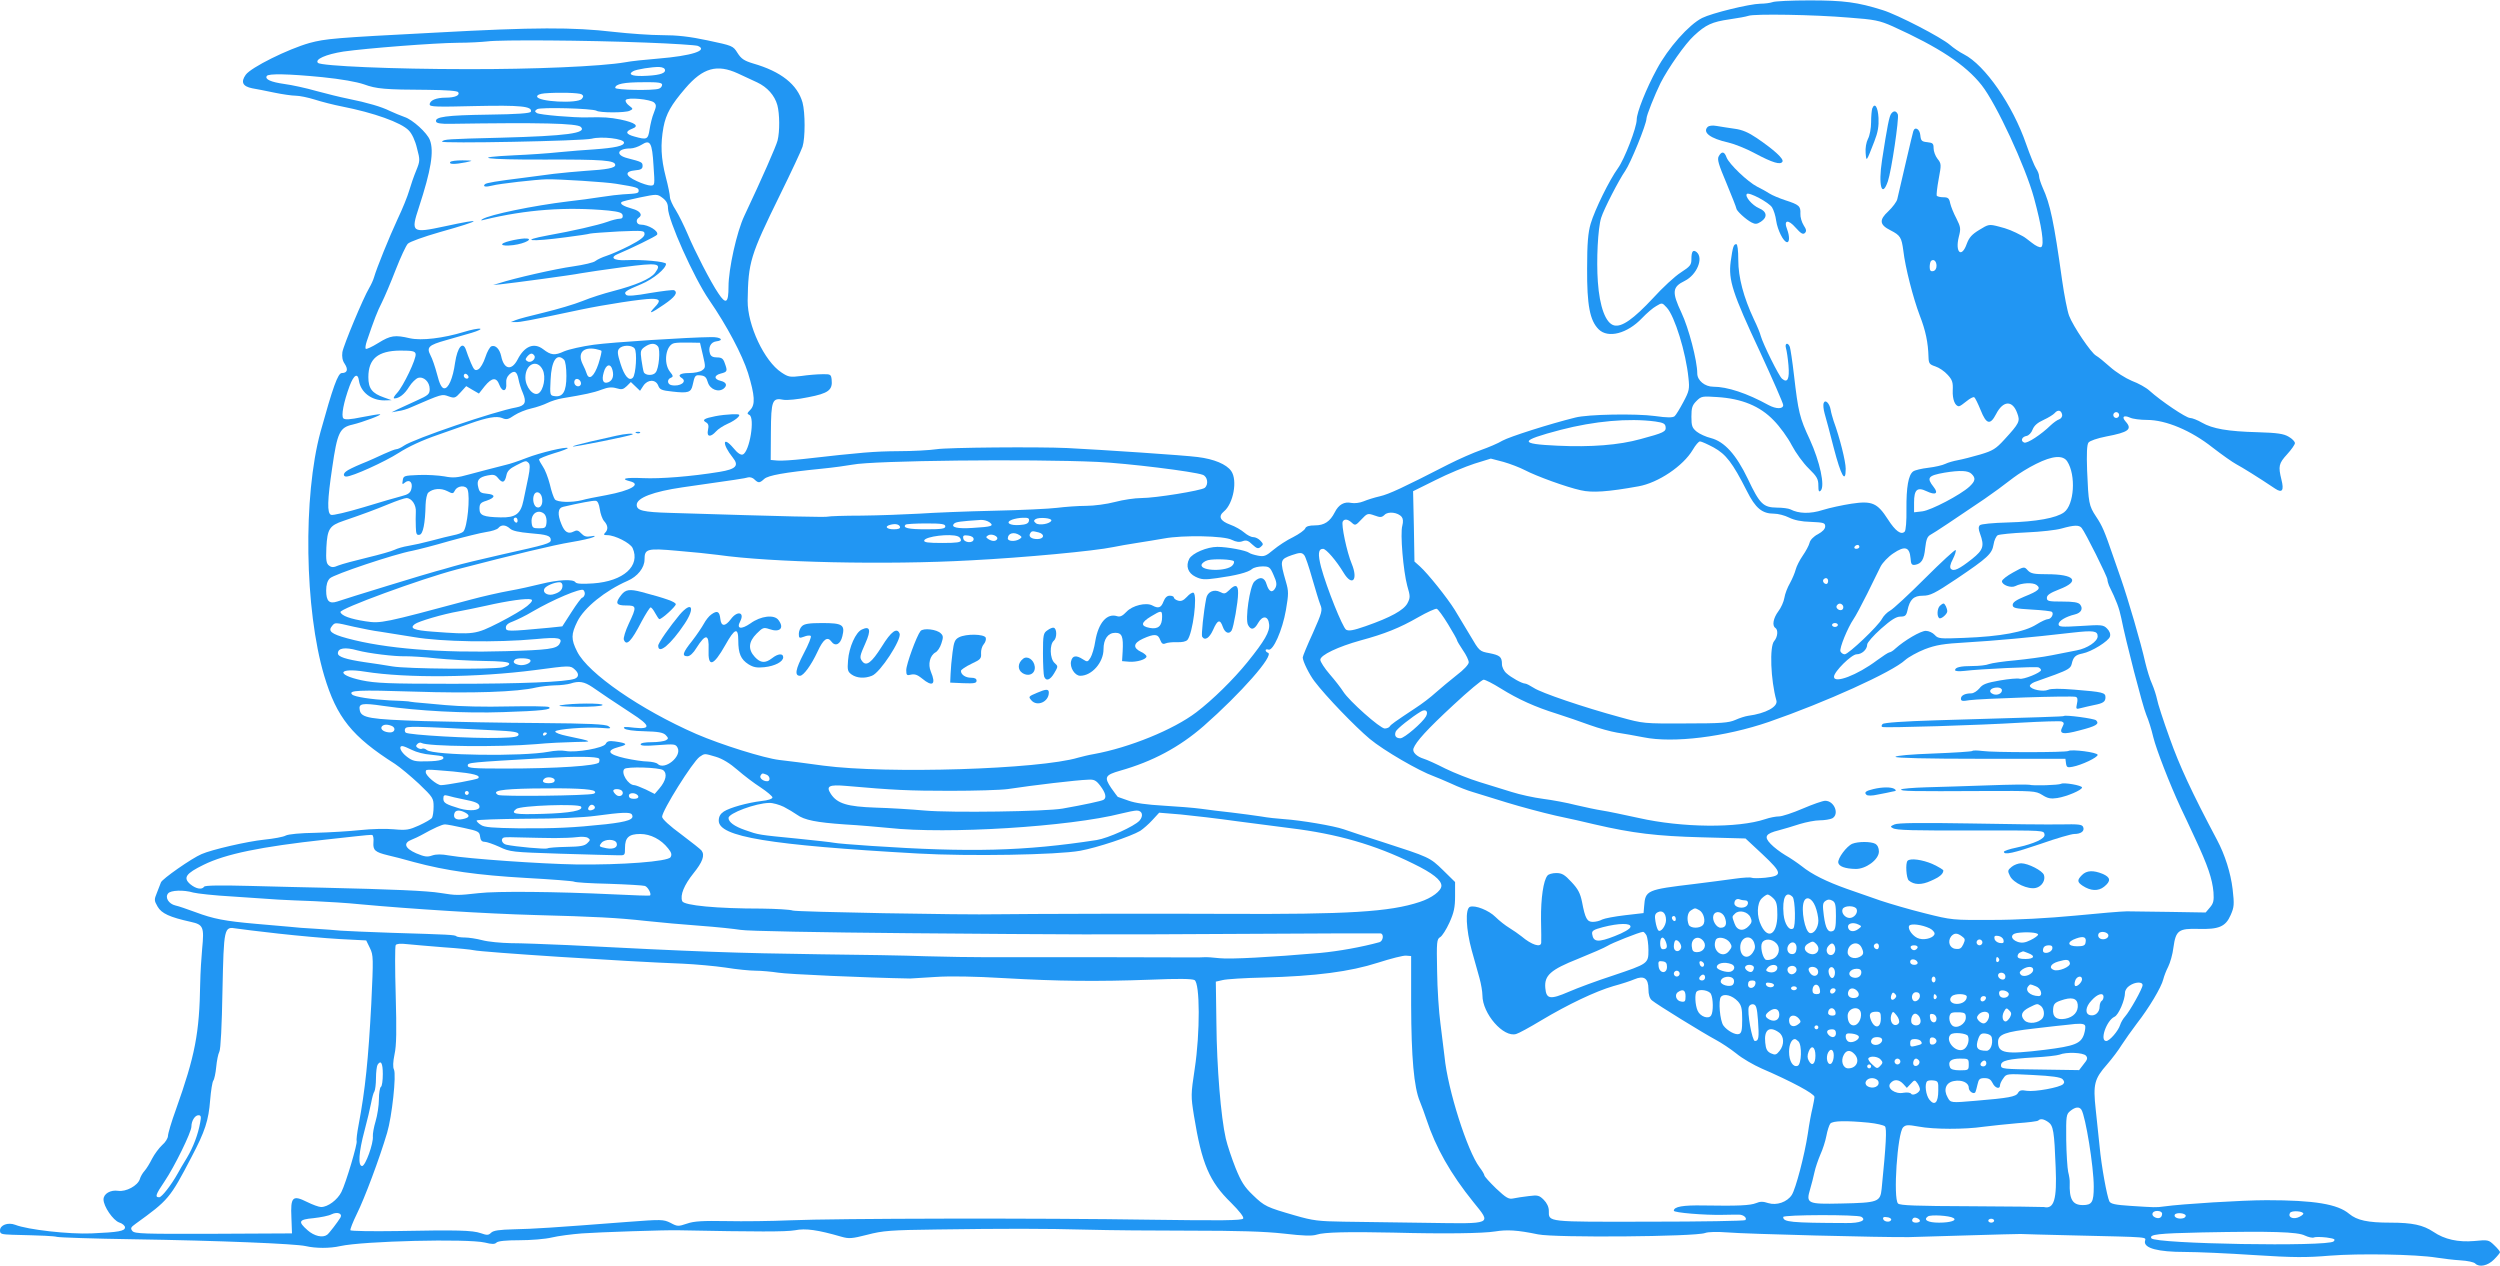 <?xml version="1.0" standalone="no"?>
<!DOCTYPE svg PUBLIC "-//W3C//DTD SVG 20010904//EN"
 "http://www.w3.org/TR/2001/REC-SVG-20010904/DTD/svg10.dtd">
<svg version="1.0" xmlns="http://www.w3.org/2000/svg"
 width="1280pt" height="648pt" viewBox="0 0 1280 648"
 preserveAspectRatio="xMidYMid meet">
<g transform="translate(0,648) scale(0.1,-0.1)"
fill="#2196f3" stroke="none">
<path d="M9075 6469 c-11 -4 -39 -8 -62 -8 -56 -1 -248 -48 -298 -73 -68 -34
-175 -155 -232 -262 -54 -99 -103 -222 -103 -258 0 -41 -63 -204 -96 -249 -44
-61 -118 -211 -140 -285 -13 -45 -18 -99 -18 -229 -1 -188 14 -266 59 -311 48
-48 147 -22 222 57 24 25 56 53 73 62 30 18 30 18 54 -8 40 -43 98 -229 111
-361 6 -55 4 -66 -26 -122 -18 -34 -38 -67 -45 -73 -10 -8 -38 -8 -101 1 -97
13 -344 9 -408 -8 -133 -33 -336 -98 -372 -118 -23 -14 -73 -35 -110 -48 -37
-13 -113 -46 -168 -74 -232 -119 -303 -152 -350 -163 -27 -6 -65 -18 -84 -26
-19 -8 -46 -11 -62 -8 -36 8 -65 -8 -85 -48 -24 -47 -53 -67 -102 -67 -29 0
-45 -5 -49 -15 -3 -9 -31 -29 -62 -45 -32 -15 -77 -45 -101 -65 -38 -32 -48
-36 -79 -30 -20 4 -40 10 -46 15 -16 12 -111 30 -162 30 -53 0 -128 -32 -144
-61 -19 -37 -7 -73 32 -92 31 -15 46 -16 110 -7 95 13 160 29 180 47 8 7 32
13 53 13 34 0 39 -3 57 -45 16 -35 17 -49 9 -65 -15 -28 -33 -21 -45 18 -10
37 -35 42 -63 14 -23 -23 -48 -193 -32 -222 15 -28 32 -25 52 11 23 40 52 36
56 -8 4 -37 -23 -84 -111 -193 -72 -89 -179 -194 -262 -257 -117 -89 -343
-181 -525 -214 -25 -4 -60 -13 -79 -18 -199 -60 -980 -84 -1306 -41 -82 12
-184 24 -225 29 -77 9 -298 78 -425 133 -286 125 -555 311 -610 422 -32 63
-31 89 1 154 35 71 143 158 257 208 51 22 87 67 87 109 0 55 12 59 167 45 76
-6 170 -16 208 -21 274 -39 863 -52 1295 -28 273 14 635 48 730 68 25 5 79 15
120 21 41 6 104 17 140 23 97 18 308 14 347 -7 22 -11 39 -13 55 -7 18 7 29 4
50 -17 23 -21 30 -23 43 -12 14 12 14 15 -1 31 -10 11 -26 19 -38 19 -11 0
-31 11 -45 23 -15 13 -47 32 -73 41 -51 19 -62 42 -32 67 49 40 71 160 38 207
-24 35 -89 62 -172 72 -67 9 -488 37 -667 46 -150 7 -616 3 -670 -6 -33 -5
-121 -10 -195 -10 -124 -1 -187 -6 -486 -40 -55 -6 -116 -10 -134 -8 l-34 3 1
144 c1 161 7 176 65 164 17 -3 73 2 125 13 105 20 127 37 121 91 -3 26 -6 28
-48 27 -25 0 -73 -4 -107 -9 -58 -7 -66 -6 -102 18 -88 58 -174 242 -173 367
3 199 13 231 165 541 58 118 110 229 116 248 14 44 14 174 0 226 -26 92 -110
159 -253 200 -46 14 -61 24 -80 54 -23 37 -26 37 -152 64 -93 20 -158 27 -234
27 -58 0 -170 8 -250 17 -206 24 -400 24 -910 -4 -522 -27 -562 -31 -645 -53
-110 -31 -300 -125 -327 -163 -26 -37 -16 -59 33 -69 19 -3 69 -13 112 -22 43
-9 93 -16 111 -16 19 0 63 -9 98 -20 34 -11 97 -27 138 -35 163 -32 304 -82
343 -123 16 -16 33 -52 42 -91 16 -60 16 -65 -4 -114 -12 -29 -28 -75 -36
-103 -8 -28 -34 -93 -59 -145 -44 -95 -108 -253 -121 -299 -4 -14 -15 -38 -25
-55 -30 -50 -131 -292 -137 -328 -3 -23 0 -43 12 -60 19 -29 13 -47 -15 -47
-20 0 -46 -74 -109 -301 -90 -330 -82 -909 19 -1249 64 -214 142 -311 362
-451 26 -17 81 -63 123 -102 72 -69 75 -74 75 -117 0 -25 -4 -50 -8 -57 -4 -7
-34 -24 -66 -39 -51 -23 -65 -26 -129 -20 -40 4 -117 2 -172 -4 -55 -6 -158
-12 -230 -14 -76 -1 -139 -7 -152 -14 -12 -7 -61 -16 -110 -21 -87 -9 -269
-51 -321 -74 -50 -21 -203 -128 -208 -145 -3 -9 -13 -34 -21 -54 -14 -34 -14
-39 4 -70 20 -35 62 -54 170 -78 64 -14 69 -26 58 -138 -4 -42 -9 -122 -10
-177 -4 -256 -26 -369 -124 -645 -23 -63 -41 -124 -41 -136 0 -11 -13 -33 -30
-47 -16 -15 -39 -46 -51 -69 -12 -24 -29 -52 -39 -63 -10 -11 -21 -30 -24 -42
-11 -34 -71 -66 -111 -60 -39 6 -75 -15 -75 -44 0 -36 49 -107 80 -118 17 -5
30 -17 30 -25 0 -19 -32 -25 -171 -31 -116 -5 -328 19 -391 44 -37 14 -78 -1
-78 -29 0 -18 7 -20 63 -22 158 -4 209 -6 230 -11 12 -3 186 -9 387 -12 448
-7 832 -23 885 -35 52 -12 124 -12 177 0 117 26 652 39 741 18 36 -9 50 -9 59
0 8 8 49 12 117 12 59 0 133 6 166 14 33 8 103 17 155 21 80 6 432 18 495 16
405 -8 549 -8 595 0 55 11 117 2 238 -33 38 -11 54 -10 132 10 80 21 119 24
357 27 350 5 546 5 773 -1 102 -3 338 -5 525 -5 240 0 380 -4 478 -15 103 -12
145 -13 170 -5 36 12 158 15 392 10 260 -7 458 -4 520 6 61 10 114 7 220 -15
88 -18 805 -12 855 7 15 6 62 7 115 3 90 -8 799 -26 930 -24 39 1 176 5 305 9
129 4 249 7 265 7 17 -1 134 -4 260 -7 420 -10 380 -7 377 -31 -5 -35 68 -54
204 -54 62 0 222 -7 356 -16 201 -13 268 -13 386 -3 151 12 442 7 547 -10 33
-5 88 -12 123 -14 35 -2 68 -9 75 -16 21 -21 64 -12 96 20 17 17 31 34 31 38
0 4 -13 20 -30 36 -28 27 -31 28 -102 21 -82 -7 -152 8 -209 47 -53 35 -107
47 -220 47 -117 0 -171 12 -211 45 -59 50 -178 70 -423 70 -124 0 -431 -19
-525 -32 -42 -6 -47 -5 -173 3 -77 5 -100 10 -107 23 -12 24 -41 181 -50 281
-5 47 -14 132 -20 190 -14 129 -7 156 58 230 26 30 60 75 75 100 16 25 51 74
78 110 61 78 125 185 135 226 4 16 15 45 25 64 10 20 23 64 27 99 12 87 26 98
128 95 104 -3 139 11 165 71 18 41 19 54 10 133 -10 83 -39 175 -80 252 -130
245 -192 379 -242 520 -33 91 -62 181 -65 200 -4 19 -15 54 -25 77 -11 23 -26
73 -35 110 -23 103 -88 324 -124 428 -10 28 -28 79 -40 115 -45 131 -56 157
-88 205 -37 56 -39 69 -46 236 -3 89 -1 132 7 143 7 9 44 22 90 31 116 22 136
37 100 77 -21 24 -10 34 22 20 14 -7 54 -12 88 -12 96 0 225 -54 335 -141 48
-37 103 -76 122 -86 30 -16 111 -66 199 -125 36 -24 46 -9 32 46 -17 69 -14
83 29 130 22 24 40 50 40 57 0 8 -14 23 -32 33 -25 15 -57 20 -157 23 -156 4
-233 18 -287 49 -22 13 -50 24 -61 24 -20 0 -148 86 -208 140 -16 15 -57 38
-90 50 -33 14 -82 45 -111 71 -29 26 -61 52 -72 58 -25 13 -118 151 -138 204
-9 23 -25 105 -36 182 -42 301 -61 390 -99 473 -10 23 -19 50 -19 60 0 10 -7
27 -15 39 -8 12 -31 68 -51 125 -69 200 -211 405 -319 460 -22 11 -54 33 -71
48 -45 39 -267 154 -344 178 -130 41 -200 50 -375 50 -93 0 -179 -4 -190 -9z
m390 -79 c135 -10 158 -15 226 -45 236 -107 372 -196 455 -301 75 -95 224
-416 268 -577 40 -147 54 -241 37 -252 -7 -4 -28 6 -48 22 -19 15 -40 31 -47
34 -50 27 -78 38 -122 49 -50 13 -53 12 -100 -17 -38 -23 -52 -39 -64 -71 -26
-75 -61 -46 -41 35 11 42 10 50 -12 94 -14 26 -28 61 -32 78 -5 26 -11 31 -35
31 -16 0 -31 4 -34 8 -2 4 2 42 10 85 14 75 14 79 -6 104 -11 14 -20 38 -20
54 0 24 -4 28 -32 31 -29 3 -33 7 -36 36 -3 32 -28 46 -36 20 -4 -11 -66 -279
-82 -348 -3 -13 -24 -41 -46 -62 -48 -44 -45 -69 11 -97 51 -26 57 -37 66
-104 10 -87 50 -242 84 -332 30 -77 43 -138 45 -214 1 -32 5 -37 35 -47 19 -6
47 -25 63 -43 24 -26 28 -39 26 -80 -2 -46 12 -81 32 -81 5 0 22 12 39 26 17
14 34 23 39 20 5 -3 19 -32 33 -66 29 -73 49 -78 79 -20 36 70 84 72 108 5 16
-42 12 -51 -66 -136 -43 -47 -59 -57 -123 -76 -41 -12 -92 -25 -114 -29 -22
-4 -51 -12 -65 -19 -14 -7 -53 -16 -87 -20 -34 -4 -69 -12 -78 -19 -24 -18
-35 -80 -34 -194 1 -59 -3 -108 -9 -114 -18 -18 -47 2 -86 63 -54 84 -81 96
-187 80 -45 -7 -111 -21 -146 -32 -65 -21 -124 -19 -166 3 -10 5 -41 9 -70 9
-69 1 -87 18 -148 147 -60 125 -120 191 -189 209 -25 6 -58 21 -73 33 -23 19
-27 29 -27 76 0 46 4 59 26 81 25 25 30 25 107 20 125 -8 218 -46 288 -119 31
-31 73 -89 93 -128 20 -38 59 -92 87 -119 42 -41 49 -54 49 -87 0 -29 3 -35
12 -26 23 23 -4 148 -56 262 -52 111 -59 140 -81 331 -8 70 -18 134 -21 143
-10 25 -27 19 -20 -6 4 -13 10 -53 13 -89 6 -70 -5 -92 -33 -68 -16 13 -97
177 -109 219 -3 14 -19 52 -35 85 -53 113 -80 215 -80 304 0 49 -4 81 -10 81
-14 0 -18 -13 -29 -90 -12 -94 9 -160 150 -461 65 -141 119 -264 119 -273 0
-21 -36 -21 -75 0 -111 61 -211 94 -283 94 -43 0 -82 32 -82 68 0 65 -44 233
-81 311 -50 106 -47 132 17 163 62 31 97 116 61 147 -19 15 -27 4 -27 -36 0
-29 -6 -37 -54 -68 -30 -19 -94 -78 -142 -131 -100 -107 -160 -150 -200 -140
-43 11 -74 95 -83 223 -8 110 0 274 17 328 14 45 91 194 123 240 27 38 109
239 109 268 0 16 43 123 72 182 40 78 126 201 171 242 61 57 93 71 182 84 42
6 86 14 97 18 29 11 337 6 513 -9z m-6160 -128 c138 -5 258 -13 268 -17 55
-23 -32 -51 -203 -65 -63 -5 -140 -13 -170 -19 -122 -21 -472 -36 -810 -35
-376 0 -746 16 -762 32 -18 18 41 44 130 58 120 17 465 44 587 45 55 0 123 4
150 7 68 9 505 6 810 -6z m100 -142 c0 -18 -39 -27 -117 -29 -54 -1 -73 9 -47
24 15 10 100 23 134 22 19 -1 30 -7 30 -17z m373 -16 c31 -14 76 -35 99 -46
51 -24 89 -66 103 -116 12 -45 13 -135 1 -182 -8 -30 -78 -190 -170 -385 -39
-82 -81 -273 -81 -362 0 -85 -13 -94 -52 -35 -39 57 -122 219 -157 303 -18 42
-45 97 -61 123 -17 26 -30 56 -30 67 0 11 -9 57 -21 102 -25 97 -28 168 -12
256 13 68 39 114 112 199 90 105 162 125 269 76z m-2128 -19 c98 -10 176 -24
214 -37 63 -23 105 -27 328 -28 93 -1 150 -5 154 -12 10 -16 -16 -28 -64 -28
-49 0 -82 -14 -82 -35 0 -12 35 -13 233 -8 232 5 294 -1 285 -29 -3 -8 -66
-13 -220 -15 -212 -3 -274 -11 -265 -36 2 -8 26 -12 73 -11 458 7 649 3 668
-16 32 -32 -72 -46 -409 -55 -280 -7 -292 -8 -302 -20 -11 -11 724 3 767 15
49 13 165 0 165 -20 0 -17 -45 -27 -155 -35 -41 -2 -120 -9 -175 -14 -55 -6
-158 -13 -230 -16 -235 -11 -153 -23 151 -22 303 1 364 -4 364 -28 0 -15 -41
-23 -155 -30 -44 -3 -116 -10 -160 -15 -44 -6 -116 -15 -160 -21 -130 -16
-184 -25 -192 -32 -13 -13 3 -16 38 -7 32 9 225 31 279 32 65 1 302 -14 355
-23 105 -17 115 -20 115 -35 0 -14 -7 -15 -80 -19 -19 -1 -71 -7 -115 -14 -44
-7 -118 -17 -165 -22 -182 -22 -403 -68 -440 -91 -11 -7 -8 -8 10 -3 214 52
419 67 635 47 55 -6 70 -11 73 -24 2 -12 -3 -18 -16 -18 -11 0 -39 -7 -63 -16
-48 -17 -179 -47 -303 -69 -151 -28 -91 -34 90 -10 61 8 117 16 125 19 8 2 74
7 147 11 126 5 132 5 132 -14 0 -13 -21 -30 -77 -59 -43 -22 -96 -45 -118 -52
-22 -7 -47 -19 -56 -26 -8 -8 -60 -20 -115 -28 -88 -12 -299 -60 -379 -86
l-30 -9 35 3 c66 7 365 47 415 57 28 5 123 19 213 31 182 24 203 21 166 -29
-23 -31 -98 -63 -217 -94 -43 -11 -113 -33 -154 -50 -42 -17 -131 -43 -197
-59 -67 -16 -132 -33 -146 -39 l-25 -10 25 0 c23 -1 66 7 335 64 124 26 314
55 361 55 44 0 48 -10 17 -42 -37 -39 -23 -35 47 13 56 38 72 61 52 73 -5 3
-60 -4 -122 -14 -77 -14 -117 -17 -124 -10 -14 14 -3 22 77 55 62 26 127 80
127 104 0 12 -127 23 -204 19 -66 -3 -87 14 -39 33 60 25 192 89 197 97 11 18
-44 52 -84 52 -21 0 -27 24 -10 35 22 14 8 35 -32 46 -46 13 -65 25 -56 34 3
4 46 14 94 24 88 18 89 18 116 -2 20 -15 28 -30 28 -52 0 -61 133 -358 211
-471 91 -132 169 -280 199 -374 35 -115 38 -162 11 -189 -16 -16 -17 -20 -5
-25 31 -12 2 -190 -33 -203 -10 -4 -27 7 -48 33 -56 66 -59 21 -3 -49 33 -41
17 -59 -68 -73 -147 -24 -303 -36 -392 -32 -89 4 -119 -3 -67 -16 61 -15 7
-47 -120 -71 -50 -9 -106 -20 -126 -26 -52 -13 -125 -11 -138 4 -6 8 -18 42
-26 78 -9 35 -25 76 -36 91 -10 15 -19 31 -19 36 0 4 34 18 76 31 42 12 74 25
71 27 -8 8 -140 -23 -212 -51 -38 -15 -86 -31 -105 -35 -91 -23 -120 -31 -188
-49 -60 -17 -82 -19 -127 -10 -30 5 -89 9 -132 7 -74 -3 -78 -4 -81 -28 -4
-21 -2 -22 12 -10 23 18 41 -1 32 -34 -5 -19 -16 -28 -49 -36 -23 -6 -111 -31
-195 -57 -83 -25 -159 -43 -167 -39 -21 8 -19 74 6 242 26 180 38 205 104 220
51 12 158 52 140 53 -5 1 -47 -6 -93 -15 -58 -12 -86 -14 -94 -6 -12 12 1 82
32 166 22 58 42 69 48 26 9 -58 63 -100 129 -100 l38 1 -39 14 c-61 21 -80 46
-80 104 0 94 49 135 163 136 63 0 76 -3 79 -17 5 -24 -64 -167 -95 -200 -15
-16 -21 -28 -14 -28 24 0 52 21 76 60 13 21 34 41 45 45 29 9 60 -20 60 -57 0
-26 -7 -32 -67 -59 -38 -17 -81 -37 -98 -45 l-30 -15 33 6 c19 2 48 11 65 19
162 70 159 69 193 57 31 -11 35 -10 62 20 l29 32 32 -19 33 -19 30 38 c37 45
60 47 75 6 15 -39 39 -34 35 8 -2 19 4 35 17 47 25 22 38 15 46 -27 3 -17 13
-49 22 -69 20 -48 12 -65 -34 -74 -108 -19 -525 -161 -575 -196 -14 -10 -32
-18 -39 -18 -6 0 -35 -11 -63 -24 -28 -13 -80 -37 -116 -51 -36 -15 -71 -32
-77 -38 -17 -12 -16 -27 0 -27 31 0 198 76 268 121 50 32 120 65 205 94 71 25
143 50 159 56 90 32 138 40 165 29 23 -10 32 -8 64 14 20 13 59 29 87 35 27 6
64 19 82 28 18 9 52 20 77 24 114 19 158 28 200 44 34 13 53 14 77 7 26 -8 34
-6 52 11 l21 21 23 -22 24 -23 17 26 c22 33 63 34 76 1 8 -21 17 -25 74 -31
79 -9 94 -4 102 32 11 51 13 54 41 51 22 -2 30 -10 37 -35 11 -37 55 -54 82
-32 19 16 13 32 -16 39 -35 8 -35 28 -1 37 35 9 37 12 22 53 -8 24 -16 30 -40
30 -21 0 -32 6 -36 20 -10 31 4 58 31 62 44 5 25 23 -24 22 -117 -1 -507 -26
-602 -39 -58 -8 -126 -23 -152 -34 -48 -22 -67 -20 -107 11 -47 36 -96 16
-131 -53 -31 -59 -70 -51 -84 18 -8 36 -29 58 -50 50 -8 -3 -22 -28 -31 -56
-9 -28 -25 -56 -36 -62 -17 -9 -22 -4 -38 33 -10 24 -21 53 -25 66 -16 48 -44
15 -56 -65 -11 -81 -35 -135 -57 -131 -12 2 -23 23 -35 71 -10 38 -25 82 -34
98 -21 41 -10 52 79 77 39 11 99 28 132 38 33 10 52 19 43 21 -9 2 -46 -5 -81
-16 -108 -33 -219 -46 -278 -33 -77 18 -99 15 -162 -24 -32 -20 -61 -33 -64
-30 -4 3 -1 21 5 39 38 112 54 153 77 198 14 28 46 103 71 168 25 64 53 124
62 133 9 10 82 36 162 59 224 63 233 75 26 30 -168 -36 -174 -32 -131 98 62
190 78 286 56 344 -14 37 -89 105 -130 118 -20 7 -53 21 -75 31 -42 21 -112
42 -216 63 -36 7 -108 25 -160 39 -52 15 -126 31 -164 36 -70 10 -101 24 -90
41 8 13 110 11 284 -6z m1740 -39 c0 -8 -7 -17 -16 -20 -28 -11 -224 -7 -224
4 0 20 45 29 143 29 76 1 97 -2 97 -13z m-412 -49 c10 -7 10 -12 1 -23 -21
-26 -229 -15 -229 12 0 8 15 14 38 16 72 6 177 3 190 -5z m371 -42 c12 -12 12
-19 -1 -52 -9 -21 -18 -59 -22 -85 -8 -53 -14 -55 -78 -37 -45 12 -48 26 -11
40 38 14 16 31 -60 47 -57 11 -83 13 -172 11 -65 -2 -242 13 -256 22 -12 8
-12 11 1 20 16 11 283 4 304 -8 17 -11 149 -11 170 0 19 9 18 10 -4 27 -12 9
-20 22 -16 28 9 15 126 4 145 -13z m-3 -323 c7 -100 7 -102 -15 -102 -12 0
-44 10 -71 23 -60 27 -63 50 -7 55 28 2 37 8 37 22 0 19 -3 21 -77 40 -64 16
-53 50 15 50 15 0 41 9 57 19 44 28 54 12 61 -107z m6569 -513 c0 -15 -7 -25
-17 -27 -13 -3 -18 3 -18 21 0 13 3 27 7 31 13 12 28 -1 28 -25z m-6316 -458
c14 -60 14 -64 -4 -77 -10 -8 -40 -14 -67 -14 -45 0 -61 -11 -38 -25 31 -19
-8 -46 -52 -37 -22 4 -24 30 -3 38 13 5 12 10 -5 31 -35 45 -21 137 22 146 13
3 47 4 77 3 l55 -1 15 -64z m-230 45 c13 -16 5 -113 -12 -133 -13 -18 -54 -16
-61 2 -3 8 -8 37 -12 64 -6 43 -4 50 17 65 29 20 53 21 68 2z m-120 -10 c14
-17 7 -134 -9 -150 -19 -19 -43 8 -63 72 -16 50 -17 65 -7 77 16 19 64 20 79
1z m-170 -12 c3 -2 -4 -32 -15 -67 -21 -63 -48 -87 -60 -50 -3 10 -12 32 -21
49 -27 56 2 89 67 77 14 -3 27 -7 29 -9z m-343 -25 c10 -16 -18 -40 -35 -29
-12 7 -12 11 -2 24 16 19 27 20 37 5z m152 -21 c7 -7 12 -41 12 -83 0 -80 -18
-110 -62 -103 -22 3 -23 6 -19 83 4 99 32 140 69 103z m-109 -52 c17 -36 4
-104 -22 -120 -27 -16 -67 33 -67 81 0 70 61 97 89 39z m357 -1 c8 -31 0 -53
-21 -62 -26 -10 -36 9 -24 50 11 42 36 49 45 12z m-739 -41 c-9 -9 -28 6 -21
18 4 6 10 6 17 -1 6 -6 8 -13 4 -17z m576 -19 c7 -16 -8 -29 -23 -20 -15 9
-12 35 4 35 8 0 16 -7 19 -15z m7585 -168 c2 -10 -5 -20 -15 -24 -10 -3 -29
-17 -43 -30 -49 -48 -121 -95 -136 -89 -21 8 -12 30 12 34 11 2 25 16 31 33 8
20 25 35 56 49 24 11 50 27 57 35 16 19 34 15 38 -8z m292 -2 c0 -8 -7 -15
-15 -15 -8 0 -15 7 -15 15 0 8 7 15 15 15 8 0 15 -7 15 -15z m-2375 -33 c41
-6 51 -11 53 -28 3 -24 -9 -30 -128 -62 -111 -31 -255 -42 -425 -34 -201 9
-198 25 15 81 173 45 348 61 485 43z m299 -133 c63 -35 96 -77 170 -223 44
-88 78 -116 139 -116 21 0 55 -9 77 -20 26 -13 63 -21 112 -22 65 -3 73 -5 73
-23 0 -13 -13 -27 -37 -40 -22 -11 -40 -30 -43 -44 -3 -13 -19 -43 -35 -66
-16 -23 -32 -55 -36 -71 -4 -16 -17 -47 -29 -69 -13 -22 -26 -56 -29 -76 -3
-19 -17 -51 -31 -69 -26 -35 -33 -74 -15 -85 15 -10 12 -46 -6 -67 -25 -27
-18 -201 11 -304 10 -32 -54 -67 -145 -79 -14 -2 -43 -11 -65 -21 -34 -15 -72
-18 -255 -18 -213 -1 -216 -1 -335 32 -188 51 -405 125 -442 150 -19 12 -38
22 -44 22 -16 0 -72 31 -96 53 -13 11 -23 32 -23 46 0 38 -10 46 -65 57 -49 9
-51 10 -97 89 -26 44 -62 104 -80 133 -38 61 -137 185 -178 222 l-28 25 -3
180 -4 180 115 57 c63 32 153 69 199 84 l84 26 65 -17 c35 -10 84 -29 109 -42
59 -31 213 -87 286 -103 59 -14 140 -8 296 20 101 18 229 104 278 187 14 24
30 43 37 43 7 0 38 -14 70 -31z m1810 -71 c46 -71 36 -222 -16 -261 -39 -29
-141 -48 -287 -52 -78 -2 -138 -8 -144 -14 -8 -8 -8 -20 1 -44 23 -63 16 -83
-40 -128 -67 -53 -95 -66 -109 -52 -7 7 -5 23 10 51 11 22 17 42 14 46 -3 3
-74 -62 -157 -145 -83 -83 -163 -157 -178 -165 -15 -8 -34 -27 -42 -42 -19
-37 -172 -182 -191 -182 -9 0 -18 7 -22 15 -6 16 37 121 67 165 10 14 41 72
70 130 28 58 60 121 69 140 10 19 39 50 65 67 59 40 83 33 88 -25 2 -31 6 -36
23 -34 33 6 46 26 52 86 5 44 11 59 27 68 18 9 130 84 276 183 45 31 93 66
150 110 25 19 76 51 115 70 84 42 137 46 159 13z m-4964 -3 c152 -7 492 -49
538 -66 25 -9 31 -50 10 -67 -19 -14 -252 -52 -324 -52 -33 0 -94 -9 -135 -20
-41 -11 -108 -20 -149 -20 -41 0 -107 -5 -147 -10 -39 -5 -185 -12 -325 -15
-139 -3 -311 -10 -383 -15 -71 -4 -204 -9 -294 -10 -90 0 -167 -3 -171 -5 -7
-4 -196 0 -808 19 -140 4 -172 12 -172 41 0 36 84 68 235 90 275 39 321 46
336 51 9 2 24 -2 32 -11 20 -19 26 -19 50 3 20 18 102 33 292 52 61 6 133 16
160 21 105 21 907 30 1255 14z m-2913 -6 c7 -7 7 -28 -2 -72 -7 -34 -18 -88
-25 -120 -14 -68 -40 -88 -117 -86 -88 2 -108 10 -108 44 0 25 5 32 35 41 47
16 49 32 4 36 -32 3 -39 7 -45 32 -10 37 2 53 49 62 29 6 39 3 53 -15 22 -27
34 -22 42 16 4 21 17 34 49 50 51 26 51 26 65 12z m7387 -55 c23 -22 20 -37
-11 -66 -46 -42 -195 -120 -240 -126 l-43 -5 0 50 c0 66 16 81 64 58 46 -22
63 -12 36 22 -37 47 -29 58 56 73 80 13 121 11 138 -6z m-7700 -80 c14 -37 -1
-195 -22 -216 -6 -6 -28 -14 -49 -18 -21 -4 -72 -17 -113 -28 -41 -11 -95 -23
-120 -27 -25 -4 -56 -13 -70 -20 -14 -7 -77 -25 -140 -40 -63 -15 -129 -33
-147 -40 -25 -11 -35 -11 -48 -1 -14 10 -17 26 -14 93 5 95 16 112 87 136 108
37 161 57 232 86 41 17 82 31 91 31 27 0 51 -36 48 -72 -1 -18 -1 -52 0 -76 1
-36 4 -43 19 -40 18 3 29 58 31 154 1 28 7 56 14 62 24 21 64 24 96 8 29 -15
31 -15 41 4 13 24 55 27 64 4z m380 -38 c8 -32 -3 -58 -23 -54 -17 3 -27 39
-17 64 9 22 33 16 40 -10z m297 -63 c3 -23 13 -51 22 -61 20 -22 22 -43 5 -60
-9 -9 -7 -12 11 -12 39 0 118 -40 130 -66 41 -91 -46 -170 -202 -181 -58 -4
-86 -2 -91 6 -11 17 -89 13 -177 -9 -44 -11 -116 -27 -162 -35 -45 -8 -134
-28 -197 -45 -451 -121 -459 -123 -539 -111 -77 12 -122 28 -128 47 -6 17 412
170 594 218 296 77 500 126 586 140 55 9 106 21 115 26 13 7 9 8 -13 4 -23 -4
-35 0 -49 15 -15 16 -23 18 -38 10 -28 -15 -47 -4 -63 36 -22 52 -19 84 8 90
81 19 154 33 167 31 10 -1 17 -16 21 -43z m-282 -27 c7 -8 11 -27 9 -43 -3
-25 -7 -28 -38 -28 -31 0 -35 3 -38 28 -4 32 13 57 38 57 10 0 23 -6 29 -14z
m4388 -13 c7 -9 8 -24 3 -44 -12 -40 5 -233 25 -308 16 -54 16 -61 1 -90 -19
-35 -85 -72 -214 -117 -63 -22 -86 -26 -100 -18 -18 12 -99 213 -128 320 -17
66 -15 94 10 94 16 0 69 -62 105 -122 44 -73 76 -38 42 45 -25 59 -55 202 -46
217 9 15 26 12 46 -6 17 -16 20 -15 49 16 30 32 33 33 67 21 30 -11 37 -11 52
3 18 19 69 13 88 -11z m-4527 -19 c0 -8 -4 -12 -10 -9 -5 3 -10 10 -10 16 0 5
5 9 10 9 6 0 10 -7 10 -16z m2618 -1 c-2 -13 -15 -19 -47 -21 -52 -4 -76 13
-40 27 13 5 39 10 57 10 27 1 33 -3 30 -16z m115 2 c-5 -17 -63 -27 -79 -14
-12 10 -12 14 -2 21 17 11 84 6 81 -7z m-317 -9 c25 -19 13 -23 -87 -29 -77
-5 -113 3 -94 22 9 9 32 12 136 19 14 1 34 -4 45 -12z m-458 -23 c2 -9 -8 -13
-32 -13 -37 0 -49 15 -18 23 26 7 45 3 50 -10z m232 2 c0 -12 -18 -15 -99 -15
-91 0 -121 7 -104 24 3 3 51 6 105 6 80 0 98 -3 98 -15z m-2228 -12 c12 -11
45 -18 101 -23 88 -7 107 -13 107 -35 0 -17 -21 -23 -250 -74 -102 -23 -214
-50 -250 -61 -36 -11 -74 -21 -85 -24 -23 -5 -464 -140 -509 -156 -40 -13 -56
2 -56 56 0 30 6 50 19 63 20 20 330 124 422 141 29 6 115 28 190 50 76 21 161
42 188 46 28 4 56 13 62 20 15 19 38 18 61 -3z m8046 4 c18 -21 132 -250 132
-264 0 -7 4 -21 8 -31 39 -79 52 -115 63 -167 22 -113 109 -450 128 -495 11
-25 27 -76 36 -115 16 -64 83 -237 140 -360 13 -27 47 -99 75 -160 64 -137 87
-205 93 -273 3 -43 0 -57 -18 -78 l-22 -26 -179 3 c-99 1 -199 3 -224 3 -25 0
-144 -10 -265 -22 -138 -13 -297 -22 -425 -22 -203 -1 -206 -1 -345 34 -77 19
-179 49 -227 65 -49 17 -126 44 -172 60 -104 37 -179 74 -231 116 -22 17 -60
43 -85 57 -25 15 -58 40 -74 57 -36 37 -27 53 42 70 26 7 74 21 107 32 33 10
79 19 103 19 24 0 52 5 63 10 38 21 11 90 -36 90 -12 0 -64 -18 -115 -40 -51
-22 -106 -40 -121 -40 -16 0 -48 -6 -71 -14 -140 -47 -427 -44 -648 6 -74 16
-158 34 -186 38 -27 4 -88 17 -135 28 -46 12 -122 26 -169 32 -47 6 -119 22
-160 35 -41 13 -115 36 -165 51 -49 15 -128 46 -175 69 -47 24 -96 46 -110 50
-36 11 -60 34 -53 53 13 35 69 97 204 222 77 72 147 130 155 130 9 0 48 -20
88 -45 90 -56 177 -95 286 -129 47 -15 123 -41 169 -58 47 -17 110 -34 140
-39 31 -5 92 -15 136 -24 152 -31 418 2 642 79 286 99 632 255 698 317 17 15
62 40 100 55 58 22 94 28 215 35 138 8 327 25 542 50 107 12 128 9 128 -19 0
-26 -53 -62 -108 -72 -26 -5 -83 -16 -127 -25 -44 -9 -129 -20 -188 -26 -59
-5 -119 -14 -133 -19 -14 -6 -52 -10 -84 -10 -63 0 -90 -7 -90 -21 0 -6 21 -7
48 -4 83 10 365 23 379 18 7 -3 13 -9 13 -14 0 -13 -92 -50 -110 -44 -10 3
-55 -1 -101 -9 -68 -12 -88 -19 -104 -40 -12 -14 -30 -26 -42 -26 -33 0 -53
-11 -53 -27 0 -13 8 -14 43 -8 52 8 527 24 545 17 9 -3 11 -14 6 -35 -6 -29
-5 -29 22 -22 16 4 45 11 65 15 47 9 59 17 59 40 0 24 -13 27 -159 39 -74 6
-121 6 -135 -1 -25 -11 -87 1 -93 19 -2 5 9 15 24 21 15 5 63 23 106 38 64 24
79 33 84 54 8 36 19 47 55 54 47 9 135 64 141 87 4 13 -2 28 -15 41 -19 19
-28 20 -134 13 -100 -6 -114 -5 -114 9 0 17 37 39 83 50 33 8 44 30 27 51 -9
11 -34 15 -91 15 -71 0 -79 2 -79 19 0 14 16 25 62 43 111 42 82 78 -62 78
-66 0 -82 3 -98 20 -18 20 -19 20 -75 -11 -31 -17 -57 -37 -57 -45 0 -19 46
-36 68 -25 33 17 90 20 109 6 24 -18 12 -30 -63 -60 -41 -17 -59 -29 -59 -42
0 -16 12 -19 97 -24 54 -3 101 -8 104 -12 11 -10 -4 -37 -21 -37 -8 0 -34 -12
-58 -27 -61 -39 -184 -62 -372 -69 -123 -5 -132 -4 -149 15 -11 12 -31 21 -46
21 -26 0 -108 -48 -156 -91 -11 -11 -25 -19 -30 -19 -5 0 -34 -19 -64 -41
-101 -76 -220 -121 -220 -84 0 26 90 115 116 115 27 0 54 25 54 50 0 10 32 46
71 81 52 46 78 62 99 62 24 0 30 5 36 31 12 57 32 76 79 76 37 0 60 11 172 86
160 108 182 128 190 176 3 21 13 43 22 48 9 4 75 11 146 14 72 3 153 12 180
20 64 18 90 19 103 3z m-5340 -23 c33 -9 28 -34 -7 -34 -31 0 -47 13 -36 30 7
12 12 12 43 4z m-213 -35 c-8 -12 -26 -11 -45 1 -13 9 -13 11 -1 19 18 11 55
-5 46 -20z m115 21 c13 -9 13 -11 0 -20 -22 -14 -60 -12 -60 3 0 27 31 36 60
17z m-316 -6 c9 -3 16 -12 16 -20 0 -11 -21 -14 -96 -14 -72 0 -95 3 -92 13 7
21 133 36 172 21z m81 -14 c0 -23 -49 -20 -53 3 -3 15 2 18 25 15 17 -2 28 -9
28 -18z m4535 -40 c0 -5 -7 -10 -16 -10 -8 0 -12 5 -9 10 3 6 10 10 16 10 5 0
9 -4 9 -10z m-2842 -43 c6 -7 24 -60 40 -117 17 -58 35 -119 42 -136 12 -28 9
-39 -38 -145 -29 -63 -52 -119 -52 -125 0 -20 34 -88 60 -122 59 -78 208 -232
283 -295 72 -60 252 -164 327 -191 14 -5 54 -22 90 -38 36 -17 85 -36 110 -43
25 -8 104 -32 175 -54 72 -22 184 -52 250 -67 66 -14 156 -34 200 -45 194 -45
318 -60 546 -66 l226 -6 87 -81 c103 -97 104 -110 14 -120 -33 -3 -64 -3 -70
0 -5 3 -44 1 -86 -5 -42 -6 -135 -18 -207 -27 -244 -29 -251 -32 -257 -114
l-3 -35 -95 -11 c-52 -6 -105 -16 -117 -22 -12 -7 -33 -12 -48 -12 -29 0 -39
17 -55 102 -9 44 -20 66 -54 102 -35 38 -49 46 -78 46 -20 0 -40 -6 -45 -13
-21 -25 -34 -117 -33 -223 1 -60 2 -115 1 -121 -2 -26 -49 -11 -101 33 -14 11
-42 31 -62 43 -20 12 -52 37 -71 56 -34 34 -104 62 -131 52 -25 -10 -20 -116
9 -222 14 -49 32 -114 40 -143 8 -29 15 -69 15 -88 0 -94 108 -218 173 -198
12 3 69 34 127 69 139 83 278 149 370 176 41 11 90 27 108 35 49 21 72 5 72
-50 0 -29 6 -48 18 -58 23 -20 265 -169 327 -202 28 -15 75 -46 105 -70 30
-25 89 -59 130 -77 153 -66 270 -129 270 -145 0 -8 -5 -34 -10 -57 -6 -23 -17
-82 -24 -132 -17 -111 -62 -282 -82 -313 -24 -37 -78 -55 -120 -42 -27 9 -42
9 -63 0 -30 -12 -91 -15 -269 -12 -105 2 -152 -6 -152 -27 0 -10 157 -23 249
-21 36 1 75 1 85 1 23 0 43 -18 32 -28 -4 -4 -226 -8 -493 -8 -530 -1 -513 -3
-513 56 0 19 -10 40 -26 56 -23 23 -31 25 -77 19 -29 -3 -64 -9 -79 -12 -23
-5 -36 2 -88 51 -33 32 -60 62 -60 67 0 5 -11 24 -25 42 -62 82 -163 398 -179
566 -4 36 -14 112 -21 170 -8 58 -16 178 -17 268 -3 150 -2 164 16 174 10 6
31 39 47 74 23 51 29 78 29 136 l0 72 -62 61 c-68 66 -69 66 -313 145 -82 26
-170 55 -195 64 -52 18 -218 46 -305 52 -33 2 -87 8 -120 14 -33 5 -100 14
-150 20 -49 5 -119 14 -155 19 -36 5 -123 12 -193 16 -86 5 -145 13 -180 26
-28 10 -53 19 -54 19 -1 0 -16 21 -34 46 -37 55 -31 66 46 88 166 47 303 120
428 229 189 166 363 363 329 375 -7 2 -12 8 -12 13 0 4 6 6 14 3 24 -9 72 99
90 203 14 82 14 96 0 144 -32 111 -31 115 31 137 41 14 51 14 63 -1z m-361
-30 c3 -4 1 -13 -6 -21 -27 -33 -165 -31 -159 2 2 9 17 20 33 24 34 8 122 4
132 -5z m3043 -102 c0 -8 -4 -15 -9 -15 -13 0 -22 16 -14 24 11 11 23 6 23 -9z
m-6480 -24 c0 -22 -16 -36 -51 -45 -29 -6 -53 12 -41 31 9 14 49 31 75 32 10
1 17 -6 17 -18z m113 -47 c-3 -8 -8 -14 -12 -14 -4 0 -29 -33 -55 -74 l-47
-73 -67 -7 c-214 -20 -222 -20 -222 1 0 13 12 23 38 32 20 8 64 29 97 49 106
62 248 122 262 111 6 -6 9 -17 6 -25z m-294 -57 c-19 -16 -83 -54 -144 -85
-121 -61 -126 -62 -341 -46 -95 7 -118 17 -91 38 19 15 146 52 226 66 25 4 89
18 141 29 110 25 209 39 229 32 10 -3 5 -13 -20 -34z m6737 2 c3 -6 2 -15 -2
-19 -12 -12 -38 5 -30 19 9 14 23 14 32 0z m-2022 -95 c25 -41 46 -78 46 -82
0 -4 14 -27 30 -51 17 -24 30 -52 30 -62 0 -11 -26 -39 -62 -66 -33 -26 -82
-67 -107 -89 -25 -23 -72 -59 -105 -80 -107 -71 -124 -83 -131 -94 -3 -5 -15
-10 -25 -10 -24 0 -183 142 -212 188 -12 19 -43 59 -70 90 -26 30 -48 64 -48
74 0 24 91 67 206 99 123 33 202 65 294 118 47 27 90 46 96 44 7 -2 33 -38 58
-79z m-5602 -13 c46 -10 106 -22 133 -25 28 -4 106 -17 175 -28 140 -24 421
-29 625 -10 116 11 139 6 119 -26 -16 -24 -57 -30 -274 -36 -330 -10 -619 13
-813 66 -81 22 -99 37 -77 63 16 19 13 19 112 -4z m7598 9 c0 -5 -7 -10 -15
-10 -8 0 -15 5 -15 10 0 6 7 10 15 10 8 0 15 -4 15 -10z m-7580 -130 c56 -15
191 -32 246 -30 28 0 100 -4 160 -11 60 -6 167 -12 238 -13 90 -1 130 -5 133
-13 3 -7 -11 -15 -34 -20 -56 -11 -489 -8 -564 5 -35 6 -100 16 -144 22 -93
14 -135 27 -135 45 0 27 36 33 100 15z m885 -49 c9 -15 -32 -32 -60 -25 -25 6
-31 15 -18 27 10 10 71 8 78 -2z m227 -48 c23 -20 23 -39 1 -48 -44 -17 -279
-26 -628 -26 -326 0 -392 3 -464 18 -134 29 -119 66 18 44 215 -34 575 -30
869 8 179 24 182 24 204 4z m91 -91 c23 -16 60 -41 82 -56 22 -15 75 -50 118
-78 98 -63 102 -83 15 -74 -48 6 -60 5 -51 -4 6 -7 48 -13 102 -14 71 -2 95
-6 109 -19 15 -16 15 -19 2 -27 -8 -5 -41 -10 -72 -10 -36 0 -58 -4 -58 -11 0
-8 26 -9 89 -4 83 6 90 6 100 -13 24 -45 -67 -118 -102 -83 -6 6 -29 11 -51
12 -23 0 -75 8 -116 17 -89 20 -99 40 -30 58 47 12 42 19 -22 28 -30 4 -40 1
-47 -13 -12 -21 -152 -46 -205 -36 -19 4 -58 2 -87 -4 -133 -25 -590 -19 -624
9 -8 7 -18 9 -23 7 -4 -3 -14 -2 -22 3 -11 7 -12 12 -3 21 6 6 16 9 21 5 30
-18 398 -22 587 -6 61 6 151 10 200 11 95 1 95 2 -43 31 -34 7 -61 17 -59 23
4 12 161 24 237 18 48 -4 52 -3 35 9 -15 10 -98 14 -350 16 -181 1 -449 6
-595 10 -278 9 -321 16 -328 56 -7 34 11 38 119 22 180 -26 418 -39 616 -32
192 6 255 13 233 26 -7 4 -100 5 -209 3 -115 -3 -247 0 -321 7 -69 6 -138 13
-155 14 -16 2 -32 4 -35 5 -3 1 -45 3 -95 5 -93 5 -180 18 -192 30 -22 22 33
24 315 15 300 -10 532 -2 627 21 22 5 65 10 95 11 30 0 66 5 80 9 45 15 71 10
113 -18z m7217 -16 c0 -17 -24 -28 -45 -20 -29 12 -14 34 22 34 13 0 23 -6 23
-14z m-2949 -134 c-17 -31 -111 -112 -131 -112 -23 0 -32 13 -24 34 5 14 82
75 129 103 25 15 40 1 26 -25z m-5297 -48 c24 -9 19 -34 -6 -34 -30 0 -52 15
-44 29 8 12 26 14 50 5z m521 -23 c106 -5 130 -9 130 -21 0 -12 -19 -16 -100
-18 -133 -4 -466 15 -478 27 -5 5 -6 15 -2 21 8 13 35 12 450 -9z m275 -15 c0
-3 -4 -8 -10 -11 -5 -3 -10 -1 -10 4 0 6 5 11 10 11 6 0 10 -2 10 -4z m-690
-86 c21 -11 64 -22 95 -24 32 -3 60 -7 62 -10 14 -14 -14 -23 -78 -24 -63 -2
-76 1 -105 23 -33 25 -45 55 -24 55 6 0 28 -9 50 -20z m1556 -35 c33 -10 71
-33 110 -67 32 -28 86 -69 119 -90 33 -22 60 -45 60 -51 0 -7 -23 -15 -55 -18
-74 -9 -163 -34 -194 -54 -18 -12 -26 -26 -26 -47 0 -82 256 -125 1020 -168
262 -15 713 -7 830 14 88 16 259 73 308 102 15 10 43 34 62 55 l35 38 110 -9
c61 -6 191 -21 290 -35 99 -13 221 -29 270 -35 240 -29 435 -85 631 -182 99
-48 144 -84 144 -113 0 -26 -49 -63 -111 -83 -153 -51 -367 -64 -989 -61 -328
2 -1043 0 -1170 -2 -182 -4 -1031 12 -1051 19 -13 5 -85 9 -159 10 -230 0
-398 16 -407 38 -12 31 10 83 57 142 47 58 60 93 42 117 -4 6 -51 43 -104 83
-59 43 -98 79 -98 90 0 32 156 281 192 307 27 18 23 18 84 0z m-599 -9 c3 -3
3 -11 0 -19 -7 -18 -218 -32 -482 -32 -162 0 -190 2 -190 15 0 16 1 16 400 39
149 9 262 8 272 -3z m328 -59 c23 -17 15 -54 -19 -94 l-24 -28 -46 23 c-26 12
-52 22 -58 22 -32 0 -71 64 -51 83 13 13 178 8 198 -6z m-1075 -7 c104 -10
143 -20 128 -35 -6 -6 -163 -35 -190 -35 -21 0 -78 48 -78 66 0 17 -5 16 140
4z m1604 -16 c19 -7 22 -34 4 -34 -22 0 -41 17 -34 29 8 13 9 13 30 5z m-1084
-29 c0 -10 -10 -15 -30 -15 -29 0 -38 9 -23 23 13 13 53 7 53 -8z m2794 -29
c27 -36 33 -61 16 -71 -9 -6 -102 -26 -210 -45 -85 -15 -568 -22 -705 -10 -66
6 -179 13 -252 15 -144 5 -196 20 -229 70 -26 40 -11 49 80 41 237 -21 321
-25 531 -25 127 0 259 4 295 9 132 20 352 46 411 48 31 2 41 -3 63 -32z
m-2590 -27 c6 -5 4 -10 -5 -13 -30 -10 -475 -15 -489 -6 -34 21 11 30 180 33
197 3 301 -2 314 -14z m142 0 c11 -18 -13 -34 -31 -19 -8 7 -15 16 -15 21 0
13 38 11 46 -2z m-786 -9 c0 -5 -4 -10 -10 -10 -5 0 -10 5 -10 10 0 6 5 10 10
10 6 0 10 -4 10 -10z m868 -17 c2 -8 -6 -13 -22 -13 -17 0 -26 5 -26 16 0 19
41 16 48 -3z m-898 -15 c67 -13 85 -21 85 -39 0 -19 -50 -23 -100 -9 -73 22
-85 29 -85 51 0 17 4 20 23 15 12 -4 47 -12 77 -18z m1643 -39 c23 -12 53 -30
67 -40 38 -28 101 -40 245 -50 72 -4 173 -13 225 -18 299 -33 926 6 1192 74
32 8 67 15 78 15 29 0 36 -27 14 -52 -27 -29 -159 -89 -219 -99 -369 -57 -649
-64 -1155 -30 -91 6 -176 13 -190 16 -14 3 -97 12 -185 21 -204 20 -199 19
-270 44 -55 19 -85 41 -85 62 0 24 139 76 208 77 18 1 52 -9 75 -20z m-1038 1
c13 -20 -54 -33 -197 -37 -143 -4 -166 0 -135 25 21 18 322 28 332 12z m70 0
c3 -6 -1 -13 -10 -16 -19 -8 -30 0 -20 15 8 14 22 14 30 1z m-664 -30 c28 -15
23 -27 -13 -34 -33 -7 -50 6 -41 31 6 16 27 17 54 3z m854 -10 c15 -25 -19
-37 -132 -50 -170 -18 -257 -22 -448 -21 -131 2 -175 5 -192 17 -13 8 -23 18
-23 23 0 4 114 8 253 9 159 0 290 6 357 15 133 18 177 20 185 7z m-860 -69
c74 -16 80 -19 83 -44 2 -19 9 -27 23 -27 11 0 45 -12 76 -26 54 -26 64 -27
312 -35 141 -4 273 -8 294 -8 37 -1 37 -1 37 38 0 53 20 71 78 71 53 0 107
-28 143 -74 17 -21 20 -32 12 -45 -14 -22 -249 -40 -483 -37 -181 3 -553 29
-651 46 -38 7 -65 7 -86 0 -25 -9 -39 -7 -82 11 -59 26 -68 53 -23 70 15 6 36
16 47 22 66 37 110 57 124 56 9 0 52 -8 96 -18z m-463 -74 c-3 -40 8 -50 74
-66 22 -5 82 -20 134 -35 164 -44 326 -67 572 -81 130 -7 242 -16 247 -19 5
-4 85 -9 178 -11 92 -3 176 -8 185 -11 15 -5 35 -41 26 -49 -1 -2 -86 1 -188
6 -294 14 -598 17 -690 6 -109 -12 -112 -12 -195 1 -65 11 -249 19 -600 27
-77 1 -244 6 -372 9 -154 4 -234 3 -238 -4 -11 -17 -42 -11 -71 13 -38 33 -22
55 68 99 113 56 294 93 623 129 44 5 114 12 155 17 41 5 80 8 85 7 6 -1 9 -18
7 -38z m928 22 c41 0 93 2 115 5 22 3 47 2 55 -4 13 -8 13 -12 -3 -27 -14 -14
-36 -18 -106 -19 -49 -1 -93 -4 -99 -8 -9 -5 -164 9 -209 19 -23 5 -32 30 -13
37 6 2 49 2 98 0 48 -1 121 -3 162 -3z m317 -25 c8 -22 -15 -34 -52 -27 -39 8
-40 9 -25 28 17 20 69 20 77 -1z m-2167 -254 c19 -5 108 -15 199 -20 92 -6
198 -13 236 -16 39 -2 122 -6 185 -8 63 -3 169 -9 235 -16 261 -24 639 -48
895 -55 305 -8 421 -14 565 -30 72 -8 198 -19 280 -25 83 -6 176 -16 207 -21
32 -6 411 -13 860 -17 880 -7 910 -8 1793 -3 336 2 616 3 623 2 19 -2 14 -39
-5 -45 -91 -25 -208 -46 -303 -55 -254 -22 -461 -33 -516 -27 -33 4 -68 6 -79
5 -11 -1 -36 -1 -55 -1 -78 1 -934 2 -1055 1 -71 0 -213 2 -315 5 -102 4 -345
8 -540 10 -433 6 -629 13 -1290 47 -113 5 -245 10 -295 10 -49 1 -115 7 -145
15 -30 8 -71 14 -90 14 -20 0 -40 3 -43 6 -7 8 -38 9 -332 18 -115 4 -232 9
-260 11 -27 3 -87 7 -133 10 -46 2 -104 7 -130 10 -26 2 -103 9 -172 15 -158
14 -217 25 -310 60 -41 15 -87 31 -102 34 -34 8 -55 41 -37 62 13 16 78 19
129 4z m8090 -30 c16 -16 20 -33 20 -84 0 -98 -46 -129 -82 -56 -25 48 -23
115 2 140 11 11 25 20 30 20 6 0 19 -9 30 -20z m98 8 c14 -14 17 -154 3 -162
-20 -13 -44 22 -49 72 -8 85 12 124 46 90z m-242 -18 c19 0 18 -26 -2 -34 -22
-9 -54 2 -54 18 0 18 12 27 28 21 7 -3 20 -5 28 -5z m358 -30 c9 -22 16 -56
16 -74 0 -36 -24 -70 -44 -63 -25 8 -46 120 -30 161 12 30 41 18 58 -24z m106
-51 c0 -54 -4 -71 -16 -76 -24 -9 -37 11 -46 79 -7 54 -6 65 8 75 12 9 22 9
35 2 16 -8 19 -22 19 -80z m106 36 c8 -19 -13 -45 -36 -45 -23 0 -44 26 -36
45 3 9 18 15 36 15 18 0 33 -6 36 -15z m-806 -5 c23 -12 35 -58 19 -76 -16
-19 -65 -18 -73 2 -11 29 -6 63 12 73 21 13 20 13 42 1z m-170 -51 c0 -29 -28
-66 -40 -52 -4 4 -11 25 -14 45 -5 29 -3 39 11 47 24 13 43 -4 43 -40z m432
15 c9 -19 8 -28 -7 -44 -28 -31 -61 -26 -74 11 -14 39 -14 35 3 52 21 20 65 9
78 -19z m-131 -1 c13 -34 5 -53 -21 -53 -23 0 -46 40 -37 64 10 26 46 19 58
-11z m-251 -9 c0 -8 -4 -12 -10 -9 -5 3 -10 10 -10 16 0 5 5 9 10 9 6 0 10 -7
10 -16z m934 -51 c-23 -17 -48 -13 -52 9 -4 20 25 28 52 15 19 -9 19 -10 0
-24z m-1166 11 c-2 -10 -34 -29 -81 -47 -84 -33 -109 -31 -115 10 -3 17 6 23
55 36 82 21 145 22 141 1z m1532 -7 c14 -7 25 -19 25 -27 0 -19 -45 -35 -78
-26 -30 7 -62 49 -52 66 8 13 65 6 105 -13z m-8455 -27 c99 -11 241 -24 315
-28 l135 -7 19 -39 c18 -37 18 -50 7 -285 -15 -284 -31 -441 -65 -621 -8 -41
-12 -78 -10 -82 6 -10 -55 -216 -78 -261 -20 -40 -69 -77 -104 -77 -11 0 -44
12 -72 26 -74 37 -85 26 -80 -80 l3 -81 -402 -2 c-355 -1 -403 0 -415 14 -11
14 -9 19 16 37 169 122 176 130 286 341 70 133 88 188 96 293 4 48 11 92 16
99 5 6 12 38 15 70 3 32 10 67 16 78 7 12 13 137 16 311 7 327 8 331 71 320
19 -3 116 -15 215 -26z m7005 -9 c5 -11 10 -45 10 -75 0 -70 -1 -70 -185 -132
-77 -25 -177 -62 -223 -82 -95 -41 -115 -38 -120 19 -6 65 27 94 168 150 69
28 136 57 150 66 21 14 162 70 182 72 4 1 12 -8 18 -18z m2005 4 c0 -5 -17
-18 -38 -28 -28 -14 -44 -16 -65 -10 -38 13 -41 40 -5 46 46 7 108 3 108 -8z
m360 -5 c0 -18 -33 -26 -47 -12 -6 6 -7 15 -3 22 10 16 50 8 50 -10z m-750 -4
c17 -12 18 -17 7 -41 -10 -21 -18 -26 -40 -23 -30 3 -42 38 -22 64 16 18 31
18 55 0z m213 -19 c3 -14 -1 -18 -20 -15 -12 2 -24 11 -26 21 -3 14 1 18 20
15 12 -2 24 -11 26 -21z m420 -13 c-2 -15 -12 -19 -43 -19 -51 0 -54 23 -5 40
39 14 54 7 48 -21z m-2149 4 c10 -27 6 -38 -15 -38 -9 0 -14 11 -14 30 0 35
17 40 29 8z m195 0 c15 -25 -4 -53 -35 -53 -19 0 -25 6 -27 29 -5 45 38 61 62
24z m133 -4 c12 -19 11 -24 -5 -44 -33 -41 -88 4 -68 56 8 22 55 14 73 -12z
m124 0 c7 -20 6 -32 -6 -50 -26 -40 -65 -24 -65 26 0 52 53 70 71 24z m-374
-28 c-10 -25 -37 -19 -37 7 0 13 3 27 7 31 11 11 36 -21 30 -38z m488 24 c24
-26 13 -68 -22 -81 -14 -5 -30 -6 -35 -1 -16 16 -26 68 -16 85 12 23 51 21 73
-3z m1055 5 c0 -8 -7 -15 -15 -15 -8 0 -15 7 -15 15 0 8 7 15 15 15 8 0 15 -7
15 -15z m-952 -34 c-2 -18 -9 -26 -23 -26 -23 0 -32 30 -15 50 18 21 42 7 38
-24z m100 27 c30 -30 0 -68 -39 -48 -24 13 -25 36 -1 49 22 13 26 13 40 -1z
m-7028 -18 c74 -5 144 -12 155 -15 40 -10 776 -58 1070 -69 66 -3 165 -12 220
-20 55 -9 124 -16 154 -16 30 0 82 -5 115 -10 46 -8 453 -26 676 -30 8 0 67 4
130 8 73 5 201 3 350 -6 282 -16 475 -18 751 -8 139 6 212 5 225 -2 28 -16 29
-269 1 -454 -20 -132 -20 -140 -4 -240 40 -247 79 -338 190 -446 44 -44 67
-74 62 -81 -5 -10 -113 -11 -469 -6 -564 9 -1620 7 -1851 -3 -93 -4 -240 -6
-326 -4 -121 2 -165 0 -202 -13 -44 -15 -49 -15 -84 4 -37 18 -45 18 -218 5
-389 -30 -484 -36 -583 -38 -77 -2 -106 -6 -118 -18 -13 -13 -21 -13 -52 -2
-44 15 -118 17 -430 11 -128 -2 -235 0 -238 4 -2 5 13 43 34 86 38 76 115 281
154 413 25 83 48 298 35 324 -6 12 -5 39 3 78 10 44 11 122 6 303 -4 135 -4
250 0 256 4 7 24 9 58 5 28 -3 112 -10 186 -16z m7124 5 c8 -21 -3 -45 -20
-45 -20 0 -29 27 -14 45 16 19 26 19 34 0z m136 -4 c14 -28 13 -39 -8 -50 -28
-15 -62 -2 -62 23 0 44 50 63 70 27z m90 4 c0 -8 -4 -15 -9 -15 -13 0 -22 16
-14 24 11 11 23 6 23 -9z m198 -7 c-3 -7 -11 -13 -18 -13 -7 0 -15 6 -17 13
-3 7 4 12 17 12 13 0 20 -5 18 -12z m690 -5 c-4 -22 -48 -31 -48 -10 0 19 10
27 32 27 13 0 18 -6 16 -17z m-124 -23 c39 -14 31 -30 -14 -30 -28 0 -40 4
-40 14 0 8 6 17 13 19 6 3 13 6 14 6 1 1 13 -3 27 -9z m-3159 -265 c1 -268 14
-422 45 -495 10 -25 25 -65 33 -90 48 -146 124 -280 241 -425 93 -115 103
-111 -234 -106 -157 2 -350 5 -430 6 -128 2 -157 5 -250 32 -145 42 -155 46
-215 104 -44 42 -60 68 -89 139 -19 48 -42 116 -50 151 -25 109 -46 364 -48
589 l-3 214 35 8 c19 5 114 11 210 13 267 7 442 30 585 76 66 21 131 38 145
36 l25 -2 0 -250z m3010 236 c3 -5 1 -12 -5 -16 -5 -3 -10 1 -10 9 0 18 6 21
15 7z m-417 -18 c2 -8 -5 -13 -17 -13 -12 0 -21 6 -21 16 0 18 31 15 38 -3z
m780 -5 c3 -18 -59 -44 -83 -34 -27 10 -15 32 23 43 45 13 56 11 60 -9z
m-2063 -18 c0 -38 -39 -35 -43 3 -3 25 0 28 20 25 17 -2 23 -9 23 -28z m190
12 c0 -18 -20 -15 -23 4 -3 10 1 15 10 12 7 -3 13 -10 13 -16z m139 2 c22 -8
20 -31 -3 -39 -21 -6 -71 10 -71 23 0 21 39 29 74 16z m116 -18 c0 -8 -5 -18
-10 -21 -13 -8 -42 14 -34 26 9 15 44 10 44 -5z m120 -1 c0 -19 -24 -29 -46
-21 -13 5 -14 9 -4 21 16 20 50 19 50 0z m98 -14 c-2 -9 -11 -17 -21 -19 -21
-4 -35 27 -17 38 19 12 42 0 38 -19z m109 3 c9 -23 -13 -40 -32 -24 -8 7 -15
19 -15 26 0 19 39 18 47 -2z m88 -14 c0 -13 -5 -25 -12 -27 -13 -5 -27 32 -18
47 11 18 30 5 30 -20z m1015 15 c0 -23 -47 -42 -63 -26 -9 10 -8 15 7 27 26
18 56 18 56 -1z m-880 -14 c0 -21 -22 -33 -45 -25 -31 12 -15 44 22 44 16 0
23 -6 23 -19z m-930 -6 c0 -8 -7 -15 -15 -15 -8 0 -15 7 -15 15 0 8 7 15 15
15 8 0 15 -7 15 -15z m1665 -5 c3 -5 4 -14 0 -20 -8 -13 -35 -1 -35 16 0 16
26 19 35 4z m-1535 -15 c0 -8 -7 -15 -15 -15 -16 0 -20 12 -8 23 11 12 23 8
23 -8z m147 -11 c3 -8 1 -20 -5 -26 -14 -14 -62 -1 -62 16 0 27 57 35 67 10z
m1033 1 c0 -8 -4 -15 -10 -15 -5 0 -10 7 -10 15 0 8 5 15 10 15 6 0 10 -7 10
-15z m750 1 c0 -16 -28 -42 -36 -33 -3 3 -3 15 1 26 7 23 35 29 35 7z m-1672
-23 c-5 -26 -38 -29 -38 -4 0 15 6 21 21 21 14 0 19 -5 17 -17z m95 -8 c-4
-15 -36 -12 -41 3 -3 9 3 13 19 10 13 -1 23 -7 22 -13z m1887 1 c0 -17 -65
-133 -90 -161 -10 -11 -21 -30 -25 -43 -9 -30 -54 -82 -71 -82 -35 0 1 105 42
124 21 9 54 86 54 124 0 11 10 27 23 35 28 20 67 22 67 3z m-1652 -24 c3 -17
-2 -22 -17 -22 -14 0 -21 6 -21 18 0 38 33 41 38 4z m1106 18 c27 -10 37 -50
14 -50 -46 1 -74 30 -51 53 8 9 7 9 37 -3z m-1224 -10 c0 -5 -7 -10 -15 -10
-8 0 -15 5 -15 10 0 6 7 10 15 10 8 0 15 -4 15 -10z m198 -12 c-6 -18 -28 -21
-28 -4 0 9 7 16 16 16 9 0 14 -5 12 -12z m112 -3 c15 -18 5 -35 -20 -35 -22 0
-34 15 -26 35 7 19 30 19 46 0z m-880 -26 c0 -26 -3 -30 -22 -27 -26 3 -37 36
-16 49 25 17 38 9 38 -22z m130 12 c12 -24 13 -91 1 -110 -13 -21 -56 -6 -69
24 -13 28 -16 88 -5 98 14 15 63 7 73 -12z m1525 -1 c0 -19 -35 -26 -46 -9 -4
7 -5 17 -2 22 8 14 48 3 48 -13z m-583 -22 c-15 -15 -26 -4 -18 18 5 13 9 15
18 6 9 -9 9 -15 0 -24z m128 13 c0 -19 -23 -35 -34 -24 -14 15 -5 43 14 43 13
0 20 -7 20 -19z m-932 -28 c18 -20 22 -36 22 -92 0 -55 -3 -70 -16 -75 -18 -7
-61 17 -80 43 -18 24 -27 130 -13 147 16 19 58 8 87 -23z m1017 28 c3 -5 1
-12 -5 -16 -5 -3 -10 1 -10 9 0 18 6 21 15 7z m155 -4 c0 -21 -22 -37 -51 -37
-30 0 -44 21 -26 39 16 16 77 14 77 -2z m700 -1 c0 -8 -4 -18 -10 -21 -5 -3
-10 -17 -10 -29 0 -28 -22 -49 -47 -44 -29 5 -27 42 6 76 30 34 61 42 61 18z
m-602 -8 c-6 -18 -28 -21 -28 -4 0 9 7 16 16 16 9 0 14 -5 12 -12z m470 -31
c4 -37 -21 -65 -64 -73 -44 -8 -66 9 -62 50 2 25 9 33 38 43 56 20 84 13 88
-20z m-1637 -82 c6 -87 4 -105 -16 -105 -14 0 -41 150 -31 175 3 9 14 15 23
13 15 -3 19 -18 24 -83z m1445 77 c19 -12 25 -47 12 -65 -20 -26 -71 -32 -92
-12 -24 25 -16 47 24 67 40 20 41 20 56 10z m-1336 -47 c0 -27 -24 -39 -51
-25 -25 14 -24 25 2 44 27 19 49 10 49 -19z m288 12 c2 -12 -3 -17 -17 -17
-12 0 -21 6 -21 13 0 31 32 34 38 4z m130 -4 c4 -30 -15 -63 -37 -63 -19 0
-31 19 -31 49 0 42 62 55 68 14z m763 -22 c-7 -11 -16 -21 -22 -21 -16 0 -21
27 -9 50 11 20 14 21 27 7 12 -11 13 -19 4 -36z m-661 -5 c0 -54 -35 -55 -53
-3 -9 26 0 37 29 37 21 0 24 -5 24 -34z m93 -22 c-3 -8 -13 -14 -22 -12 -18 4
-26 31 -16 56 6 15 9 14 25 -6 11 -13 16 -30 13 -38z m342 26 c0 -33 -46 -60
-69 -41 -19 16 -21 57 -3 65 6 3 26 4 42 3 25 -2 30 -6 30 -27z m118 18 c6
-18 -11 -48 -27 -48 -8 0 -19 7 -26 15 -10 12 -10 18 0 30 15 18 47 20 53 3z
m-355 -15 c12 -24 4 -43 -18 -43 -10 0 -20 6 -23 13 -6 20 4 47 19 47 7 0 17
-8 22 -17z m87 -8 c0 -28 -29 -25 -33 3 -3 19 0 23 15 20 10 -2 18 -12 18 -23z
m-704 -1 c11 -14 10 -18 -5 -29 -24 -18 -46 -8 -46 21 0 28 30 33 51 8z m1464
-34 c4 -6 1 -26 -5 -46 -16 -47 -47 -60 -201 -79 -202 -25 -239 -18 -239 40 0
39 35 52 185 69 77 9 154 18 170 19 61 8 84 7 90 -3z m-1365 -10 c0 -5 -4 -10
-10 -10 -5 0 -10 5 -10 10 0 6 5 10 10 10 6 0 10 -4 10 -10z m-202 -26 c27
-19 29 -63 3 -95 -16 -20 -22 -22 -44 -12 -19 9 -26 21 -29 55 -7 65 21 87 70
52z m292 -4 c0 -23 -22 -27 -39 -7 -13 16 -5 27 21 27 11 0 18 -7 18 -20z
m117 -17 c5 -15 -31 -35 -51 -27 -9 3 -16 15 -16 26 0 16 6 19 32 16 17 -2 33
-8 35 -15z m559 2 c10 -25 -5 -63 -27 -70 -41 -13 -91 50 -62 78 13 14 84 7
89 -8z m122 -8 c7 -33 -7 -67 -27 -67 -49 0 -59 16 -41 65 8 21 16 26 37 23
17 -2 29 -10 31 -21z m-565 -3 c12 -12 -6 -34 -29 -34 -23 0 -32 18 -17 33 8
9 38 9 46 1z m282 -14 c0 -8 -8 -16 -17 -18 -13 -2 -18 3 -18 18 0 15 5 20 18
18 9 -2 17 -10 17 -18z m-707 -2 c19 -19 16 -117 -4 -125 -24 -9 -44 24 -44
72 0 37 13 65 30 65 3 0 11 -5 18 -12z m627 1 c9 -13 6 -16 -28 -24 -23 -6
-27 -4 -27 14 0 16 6 21 24 21 14 0 28 -5 31 -11z m-540 -74 c0 -43 -18 -57
-34 -26 -8 13 -8 28 -1 46 14 38 35 26 35 -20z m93 -11 c-2 -15 -8 -29 -15
-31 -17 -6 -26 33 -13 58 15 28 33 11 28 -27z m106 20 c31 -31 13 -74 -31 -74
-27 0 -40 38 -23 69 13 25 33 27 54 5z m1186 -9 c10 -12 8 -20 -12 -44 l-23
-30 -200 3 c-188 2 -200 3 -200 21 0 25 35 33 169 41 61 3 119 10 130 14 36
15 122 11 136 -5z m-1050 -21 c11 -12 10 -18 -3 -31 -15 -16 -18 -15 -41 7
-14 12 -23 27 -20 31 9 15 51 10 64 -7z m100 -9 c0 -8 -7 -15 -15 -15 -8 0
-15 7 -15 15 0 8 7 15 15 15 8 0 15 -7 15 -15z m96 4 c8 -14 -11 -33 -25 -25
-11 7 -4 36 9 36 5 0 12 -5 16 -11z m254 -19 c0 -29 -2 -30 -45 -30 -31 0 -47
5 -51 15 -12 31 4 45 51 45 43 0 45 -1 45 -30z m90 5 c0 -8 -7 -15 -15 -15
-16 0 -20 12 -8 23 11 12 23 8 23 -8z m-8210 -54 c0 -33 -4 -63 -10 -66 -5 -3
-10 -32 -10 -64 0 -31 -8 -82 -17 -112 -9 -30 -15 -64 -14 -77 4 -35 -38 -152
-55 -152 -22 0 -17 72 12 180 14 52 29 116 34 142 5 27 12 54 17 60 4 7 8 38
8 68 0 30 4 61 8 68 17 27 27 9 27 -47z m7620 39 c0 -5 -4 -10 -10 -10 -5 0
-10 5 -10 10 0 6 5 10 10 10 6 0 10 -4 10 -10z m980 -65 c10 -11 11 -18 3 -26
-17 -17 -144 -40 -185 -34 -29 5 -38 3 -46 -11 -10 -19 -48 -26 -217 -40 -127
-11 -128 -11 -143 17 -23 40 -9 77 32 84 40 8 76 -8 76 -34 0 -19 26 -36 34
-23 2 4 7 22 11 40 6 27 11 32 36 32 22 0 32 -7 41 -25 12 -26 38 -34 38 -12
0 7 7 23 17 36 16 24 17 24 152 17 98 -5 140 -11 151 -21z m-943 -11 c10 -26
-28 -43 -56 -25 -21 14 -5 41 24 41 14 0 28 -7 32 -16z m128 -14 l18 -20 20
21 c19 21 21 21 34 3 7 -10 13 -24 13 -31 0 -17 -37 -36 -45 -23 -4 6 -21 8
-39 5 -43 -9 -88 24 -67 49 18 22 44 20 66 -4z m179 -33 c0 -62 -18 -81 -45
-48 -19 23 -26 81 -12 95 4 4 19 6 33 4 23 -3 25 -7 24 -51z m733 -99 c21 -34
63 -291 63 -394 0 -79 -9 -94 -56 -94 -53 0 -70 30 -67 115 1 11 -3 36 -8 55
-4 19 -9 93 -10 165 -1 122 0 130 21 147 26 21 46 23 57 6z m-9632 -65 c-11
-62 -35 -125 -68 -181 -18 -29 -39 -65 -47 -80 -34 -61 -82 -122 -95 -122 -23
0 -18 14 28 82 50 74 137 251 137 280 0 29 18 58 36 58 13 0 15 -7 9 -37z
m9462 2 c26 -18 31 -47 38 -232 7 -164 -8 -215 -60 -203 -5 1 -173 3 -372 4
-282 1 -365 4 -375 14 -26 26 -3 361 26 390 13 13 24 14 79 4 78 -15 237 -15
332 -1 39 5 116 13 172 18 57 4 106 10 109 14 11 11 28 8 51 -8z m-920 -3 c40
-4 78 -13 84 -19 10 -10 6 -91 -17 -320 -7 -67 -18 -71 -208 -75 -173 -4 -180
0 -158 74 7 24 17 62 22 86 5 24 19 64 30 90 12 26 26 69 31 96 5 27 14 55 20
63 13 15 80 16 196 5z m-7824 -486 c-14 -23 -58 -81 -68 -88 -23 -17 -66 -7
-100 23 -51 45 -46 55 30 62 36 4 78 12 93 20 29 14 57 4 45 -17z m9327 20 c0
-19 -14 -28 -34 -20 -25 10 -19 34 9 34 15 0 25 -6 25 -14z m723 -1 c-2 -5
-15 -14 -29 -19 -28 -9 -51 4 -39 24 8 14 71 9 68 -5z m-602 -10 c0 -5 -7 -12
-16 -13 -23 -5 -47 6 -40 19 8 13 56 8 56 -6z m-1661 -5 c29 -18 -6 -33 -77
-32 -287 1 -323 5 -323 31 0 12 381 13 400 1z m471 -6 c21 -12 -14 -24 -73
-24 -57 0 -83 14 -57 32 15 10 111 4 130 -8z m-318 -9 c-4 -15 -36 -12 -41 3
-3 9 3 13 19 10 13 -1 23 -7 22 -13z m147 -6 c0 -5 -9 -9 -20 -9 -19 0 -26 11
-14 23 8 8 34 -3 34 -14z m380 1 c0 -5 -7 -10 -15 -10 -8 0 -15 5 -15 10 0 6
7 10 15 10 8 0 15 -4 15 -10z m1591 -76 c17 -8 38 -13 46 -10 9 4 38 3 65 0
41 -6 47 -9 36 -20 -29 -28 -915 -13 -933 16 -12 20 33 25 260 30 355 7 489 3
526 -16z"/>
<path d="M9586 5925 c-3 -9 -6 -41 -6 -71 0 -30 -7 -69 -16 -85 -9 -18 -14
-47 -12 -72 4 -47 3 -48 45 60 18 46 23 77 21 119 -3 56 -19 81 -32 49z"/>
<path d="M9683 5898 c-10 -13 -20 -63 -47 -238 -20 -129 -1 -198 30 -108 18
52 58 322 51 342 -8 19 -21 21 -34 4z"/>
<path d="M8743 5830 c-27 -28 13 -59 107 -80 30 -7 91 -31 135 -55 92 -49 131
-60 141 -43 9 14 -43 61 -131 121 -43 29 -75 43 -115 48 -30 4 -71 11 -90 14
-22 4 -39 2 -47 -5z"/>
<path d="M8800 5680 c-9 -16 -1 -42 40 -139 27 -66 50 -123 50 -128 0 -12 49
-57 78 -72 19 -10 28 -9 48 4 35 23 31 52 -10 69 -35 15 -74 61 -62 73 11 11
114 -44 129 -69 8 -13 18 -43 21 -68 7 -48 38 -110 56 -110 13 0 13 31 0 66
-19 48 5 53 44 8 27 -30 37 -36 47 -27 9 9 8 18 -6 39 -10 16 -18 42 -17 60 2
39 -7 46 -78 69 -30 10 -66 25 -80 34 -14 9 -42 25 -63 35 -49 25 -144 116
-157 150 -11 31 -25 33 -40 6z"/>
<path d="M9337 4416 c-3 -8 -1 -32 5 -53 6 -21 28 -101 47 -177 37 -142 61
-185 61 -106 0 37 -30 158 -62 245 -5 17 -13 42 -15 57 -6 34 -28 55 -36 34z"/>
<path d="M2305 5650 c-7 -12 24 -12 80 -1 40 9 40 9 -17 10 -31 0 -60 -3 -63
-9z"/>
<path d="M2613 5247 c-63 -15 -53 -30 15 -22 63 8 111 36 57 34 -17 -1 -49 -6
-72 -12z"/>
<path d="M3662 4349 c-56 -11 -69 -19 -48 -31 13 -7 16 -17 11 -39 -8 -36 12
-40 41 -8 10 12 37 29 59 39 22 9 46 25 54 34 12 14 9 16 -30 15 -24 -1 -63
-5 -87 -10z"/>
<path d="M3258 4263 c7 -3 16 -2 19 1 4 3 -2 6 -13 5 -11 0 -14 -3 -6 -6z"/>
<path d="M3155 4249 c-22 -5 -82 -19 -133 -30 -51 -12 -92 -23 -89 -25 4 -4
299 55 306 62 7 7 -41 3 -84 -7z"/>
<path d="M9932 3378 c-14 -14 -16 -54 -3 -63 10 -6 41 21 41 35 0 15 -12 40
-19 40 -4 0 -12 -5 -19 -12z"/>
<path d="M10567 2814 c-2 -3 -112 -6 -655 -22 -164 -5 -266 -12 -273 -19 -6
-6 -7 -13 -2 -15 13 -6 499 9 711 22 106 6 200 9 208 6 12 -5 13 -10 4 -27
-20 -37 1 -42 86 -19 86 22 105 33 86 52 -9 9 -158 29 -165 22z"/>
<path d="M10098 2635 c-3 -3 -93 -9 -199 -13 -114 -4 -194 -11 -194 -17 0 -6
161 -10 435 -10 l435 0 3 -24 c3 -20 8 -22 33 -17 48 9 129 48 129 61 0 13
-133 30 -150 20 -13 -8 -388 -8 -440 0 -25 3 -48 4 -52 0z"/>
<path d="M10180 2459 c-107 -4 -250 -8 -318 -10 -68 -2 -126 -7 -128 -11 -6
-9 52 -10 424 -8 254 1 264 1 298 -20 28 -18 44 -21 77 -16 50 8 127 41 127
54 0 11 -94 27 -107 19 -11 -7 -144 -11 -163 -5 -8 2 -103 1 -210 -3z"/>
<path d="M9592 2440 c-39 -9 -49 -17 -36 -29 5 -6 29 -6 59 1 28 5 61 12 74
15 20 3 22 6 10 14 -17 10 -61 10 -107 -1z"/>
<path d="M9700 2259 c-21 -9 -23 -12 -9 -19 18 -11 99 -13 449 -12 330 0 324
1 328 -21 4 -21 -53 -47 -145 -67 -35 -7 -63 -17 -63 -21 0 -18 49 -7 190 41
79 28 156 50 170 50 35 0 54 15 46 35 -5 14 -21 16 -118 14 -62 -1 -273 1
-468 5 -245 4 -363 3 -380 -5z"/>
<path d="M9484 2160 c-29 -12 -76 -75 -72 -97 3 -19 35 -31 89 -32 52 -1 119
48 119 89 0 19 -7 33 -19 40 -23 12 -87 12 -117 0z"/>
<path d="M9767 2073 c-12 -11 -7 -90 6 -101 27 -23 65 -24 113 -2 46 20 63 35
64 53 0 4 -25 19 -55 33 -53 23 -114 31 -128 17z"/>
<path d="M10300 2042 c-21 -17 -22 -21 -9 -47 17 -36 94 -71 133 -61 30 7 50
39 41 66 -7 22 -81 60 -117 60 -14 0 -36 -8 -48 -18z"/>
<path d="M10660 2000 c-26 -26 -25 -36 3 -55 41 -27 80 -29 110 -5 36 29 34
48 -8 66 -47 19 -81 18 -105 -6z"/>
<path d="M2870 2869 c-21 -4 15 -7 87 -8 71 0 124 3 128 9 7 11 -156 10 -215
-1z"/>
<path d="M6293 3458 c-20 -19 -25 -20 -46 -9 -31 16 -65 1 -71 -32 -14 -71
-26 -189 -21 -197 14 -22 37 -7 56 35 23 53 36 56 50 15 11 -31 32 -39 45 -18
10 17 33 145 33 191 1 43 -14 48 -46 15z"/>
<path d="M3181 3434 c-33 -42 -27 -54 24 -54 55 0 56 -5 14 -94 -17 -36 -28
-73 -25 -81 13 -35 38 -10 91 93 21 39 42 72 46 72 5 0 15 -13 24 -30 9 -16
18 -30 21 -30 13 0 84 65 84 76 0 12 -50 30 -175 63 -61 16 -82 13 -104 -15z"/>
<path d="M6077 3424 c-18 -19 -30 -24 -46 -19 -11 3 -21 11 -21 16 0 5 -9 9
-21 9 -14 0 -24 -10 -32 -30 -12 -32 -26 -37 -57 -20 -32 17 -102 0 -132 -32
-20 -21 -33 -28 -48 -23 -52 17 -96 -33 -112 -127 -5 -35 -17 -73 -25 -86 -14
-22 -16 -22 -38 -8 -35 23 -54 20 -61 -9 -8 -32 19 -75 47 -75 59 0 119 68
119 136 0 52 23 84 60 84 35 0 42 -19 38 -95 l-3 -50 36 -3 c39 -3 89 12 89
27 0 6 -12 16 -27 23 -44 21 -41 45 9 68 58 26 77 25 88 -6 8 -20 14 -24 28
-18 9 4 36 7 58 6 26 -1 46 3 54 12 27 34 52 227 31 241 -6 3 -21 -6 -34 -21z
m-127 -102 c0 -47 -20 -65 -63 -57 -48 9 -47 27 6 59 53 32 57 32 57 -2z"/>
<path d="M3480 3333 c-50 -60 -110 -145 -110 -159 0 -48 65 7 135 112 56 84
37 119 -25 47z"/>
<path d="M3642 3334 c-12 -8 -29 -30 -38 -47 -10 -18 -36 -57 -60 -88 -49 -61
-54 -79 -24 -79 12 0 30 16 46 43 47 74 65 72 62 -8 -4 -95 24 -87 86 23 48
86 66 92 66 23 0 -67 13 -97 52 -122 26 -16 43 -19 82 -15 54 6 96 28 96 51 0
21 -27 19 -57 -5 -35 -27 -59 -25 -88 6 -36 39 -33 78 9 120 31 31 36 33 65
23 54 -19 78 5 47 46 -21 30 -91 22 -144 -17 -48 -33 -73 -28 -52 11 24 47
-15 56 -48 11 -29 -39 -50 -39 -54 2 -4 38 -16 44 -46 22z"/>
<path d="M4106 3274 c-9 -8 -16 -26 -16 -39 0 -22 2 -24 26 -15 14 6 30 8 35
4 5 -3 -11 -43 -36 -90 -42 -81 -48 -114 -19 -114 18 0 58 55 90 124 29 63 50
79 70 52 20 -28 47 -16 57 27 14 58 1 67 -104 67 -66 0 -91 -4 -103 -16z"/>
<path d="M4413 3257 c-32 -14 -66 -91 -71 -158 -4 -50 -2 -58 19 -73 26 -18
66 -21 103 -6 42 15 153 186 142 216 -13 33 -43 12 -91 -66 -53 -84 -80 -104
-101 -75 -14 18 -12 27 17 92 30 67 24 90 -18 70z"/>
<path d="M5363 3253 c-21 -14 -23 -23 -23 -118 0 -57 3 -110 6 -119 10 -26 31
-18 52 18 20 34 20 35 1 52 -24 22 -26 95 -3 114 16 14 16 62 -1 66 -5 2 -20
-4 -32 -13z"/>
<path d="M4713 3249 c-20 -25 -73 -170 -73 -200 0 -26 3 -29 25 -23 18 4 33
-1 56 -20 54 -45 73 -31 45 35 -16 38 -5 83 24 99 10 5 24 26 30 46 10 30 10
39 -3 51 -20 21 -90 29 -104 12z"/>
<path d="M4910 3217 c-21 -11 -26 -23 -33 -77 -5 -36 -9 -85 -10 -110 l-2 -45
68 -3 c55 -2 67 0 67 13 0 10 -9 15 -28 15 -29 0 -52 16 -52 35 0 6 24 22 53
36 47 22 52 27 50 54 -1 16 5 37 14 47 8 9 13 24 10 33 -8 19 -100 21 -137 2z"/>
<path d="M5238 3107 c-28 -22 -29 -56 -3 -73 33 -21 67 -3 63 33 -4 35 -38 58
-60 40z"/>
<path d="M5310 2933 c-45 -19 -45 -20 -30 -38 29 -35 90 -9 90 39 0 19 -14 19
-60 -1z"/>
</g>
</svg>

